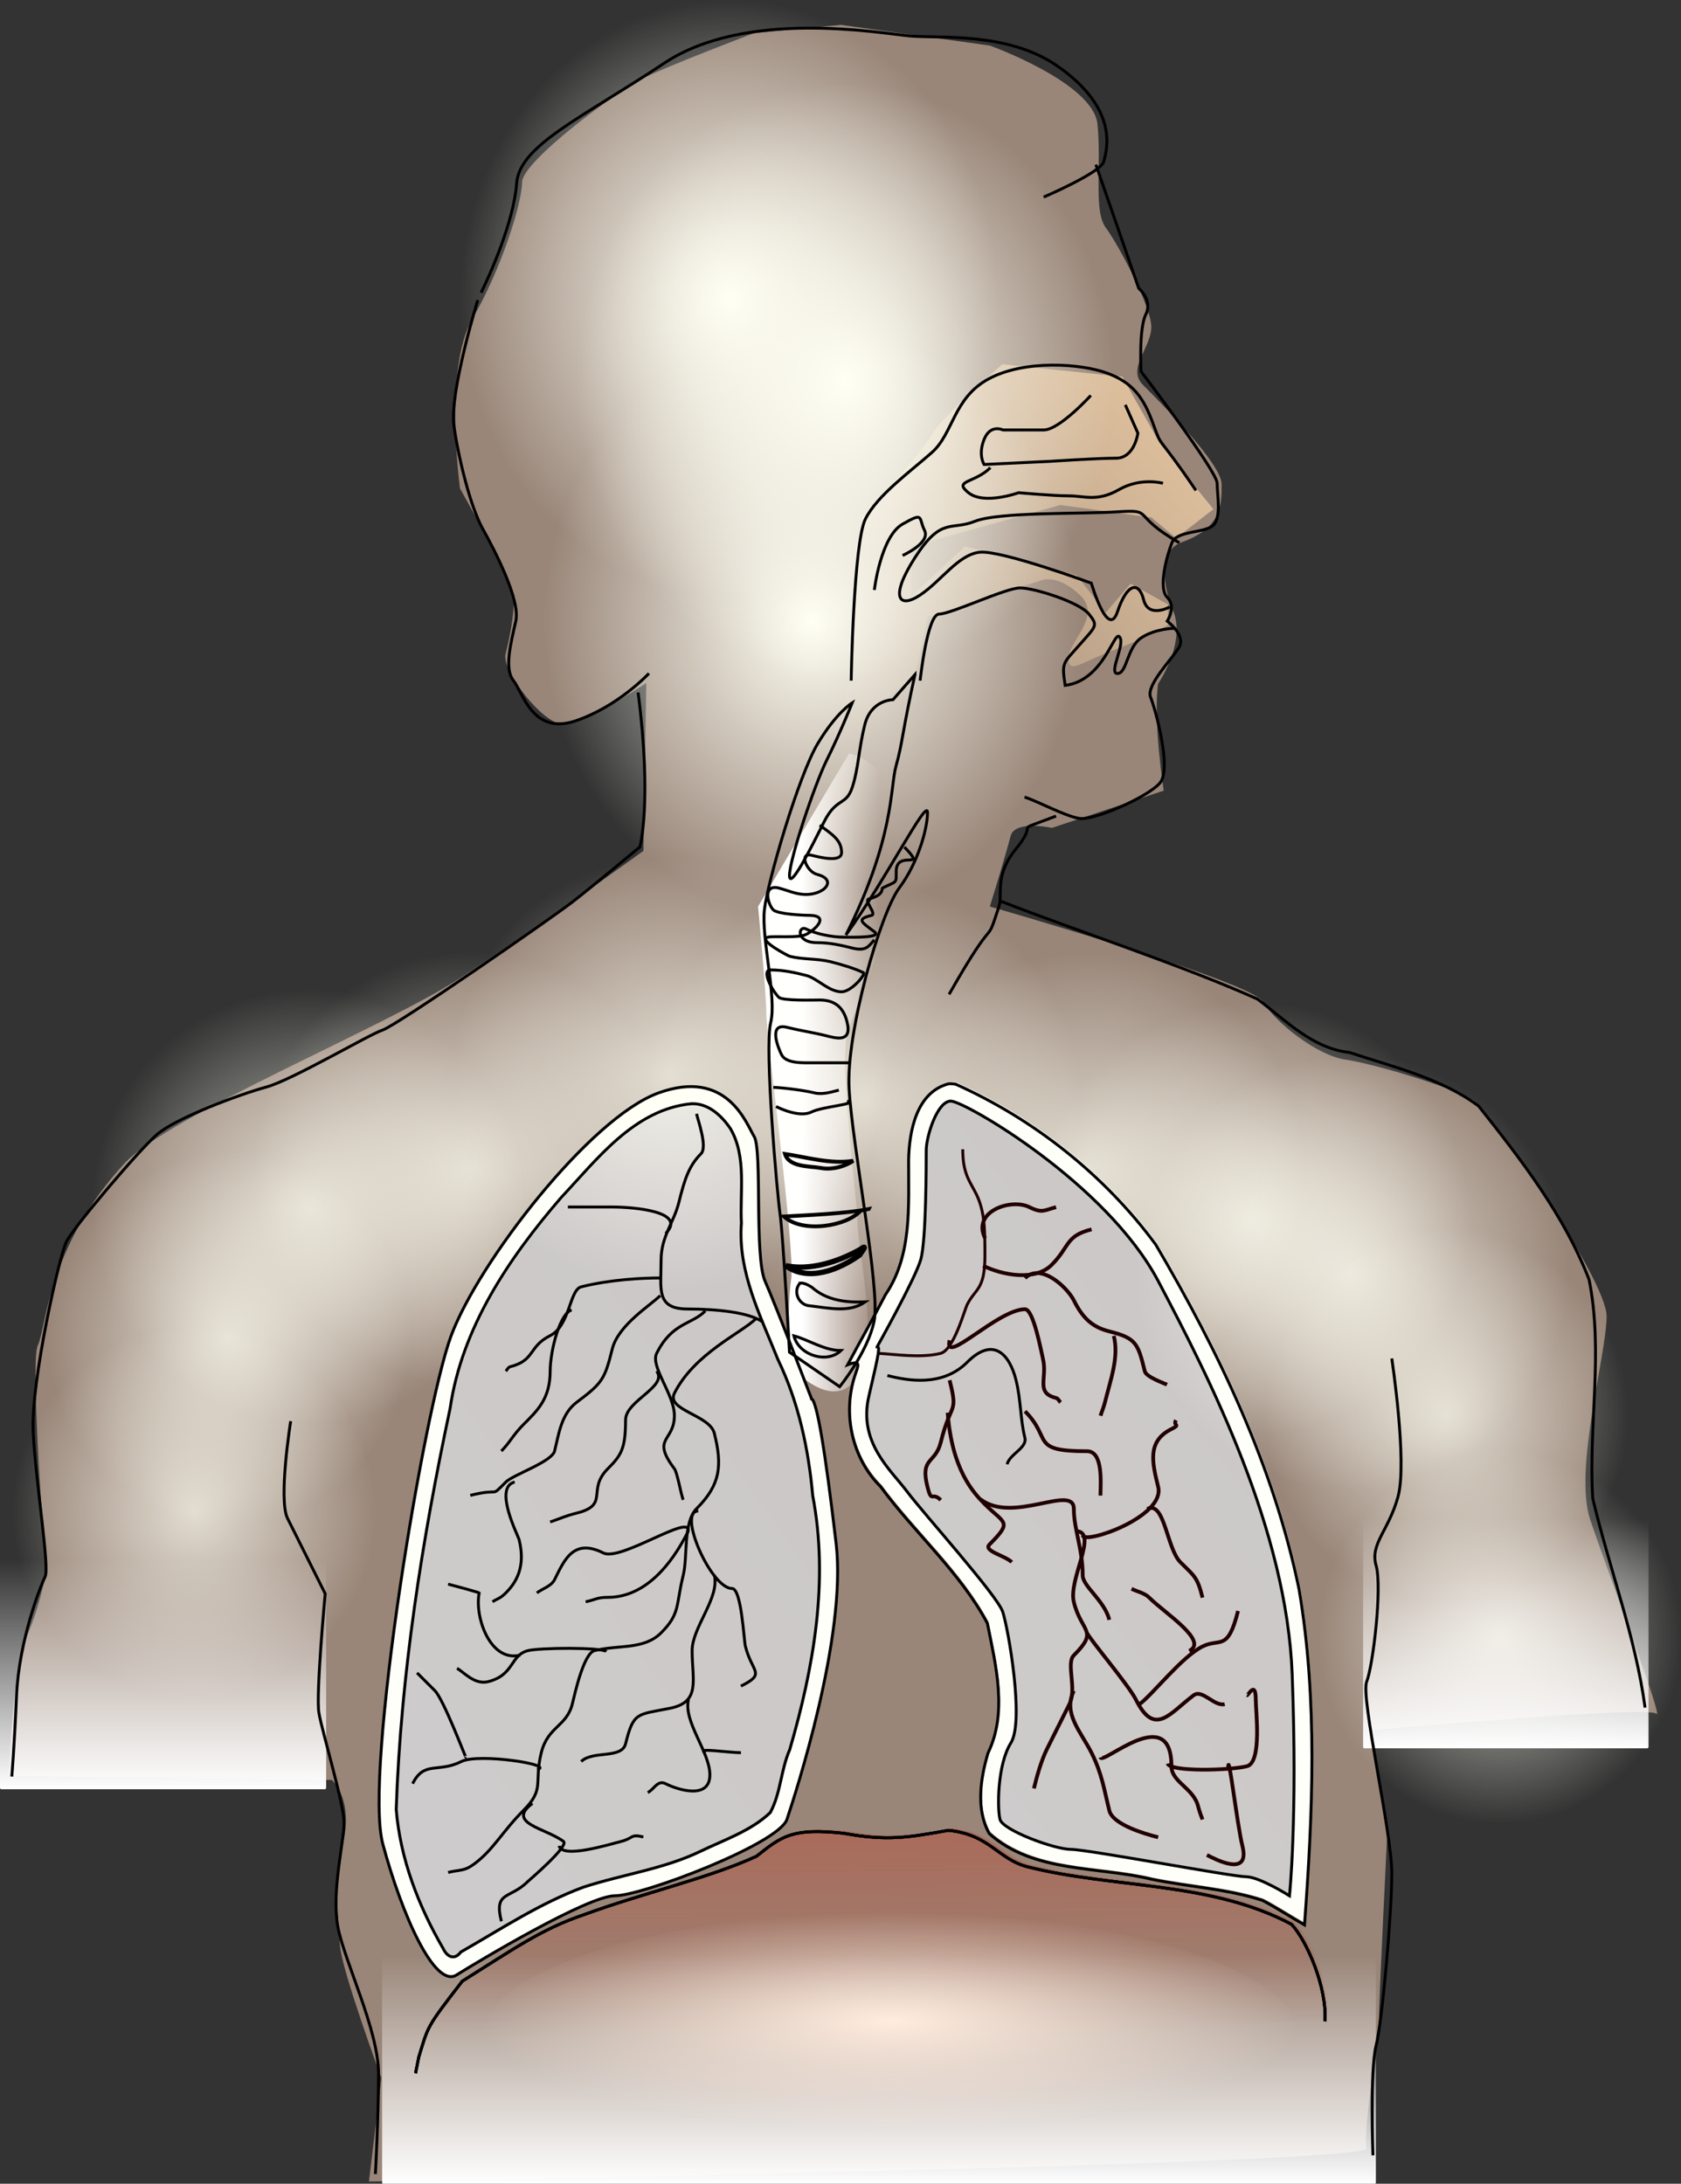 <?xml version="1.0" encoding="UTF-8"?>
<svg viewBox="0 0 1478 1920" xmlns="http://www.w3.org/2000/svg" xmlns:xlink="http://www.w3.org/1999/xlink">
<rect x="0" y="0" width="1478" height="1920" fill="#333333" stroke="none"/>
<defs>
<linearGradient id="c">
<stop stop-color="#fff" offset="0"/>
<stop stop-color="#fff" stop-opacity="0" offset="1"/>
</linearGradient>
<linearGradient id="a">
<stop stop-color="#fdffff" offset="0"/>
<stop stop-color="#fdffff" stop-opacity="0" offset="1"/>
</linearGradient>
<linearGradient id="s" x1="1.188" x2=".163" y1="-.276" y2=".828">
<stop stop-color="#ffdd9b" offset="0"/>
<stop stop-color="#ffdd9b" stop-opacity="0" offset="1"/>
</linearGradient>
<linearGradient id="u" x1=".464" x2=".5" y1="-1.749" y2=".858">
<stop stop-color="#cd3117" offset="0"/>
<stop stop-color="#cd3117" stop-opacity="0" offset="1"/>
</linearGradient>
<linearGradient id="v" x1=".24" x2=".668" y1=".5" y2=".5">
<stop stop-color="#fff" offset="0"/>
<stop stop-color="#fff9fa" stop-opacity="0" offset="1"/>
</linearGradient>
<radialGradient id="b" cx="424.29" cy="190.93" r="92.857" gradientTransform="matrix(1 0 0 1.108 0 -20.562)" gradientUnits="userSpaceOnUse">
<stop stop-color="#fffff4" offset="0"/>
<stop stop-color="#fffff4" stop-opacity="0" offset="1"/>
</radialGradient>
<radialGradient id="h" cx="280.06" cy="465.82" r="73.041" gradientTransform="matrix(.674 .482 -.823 1.152 -85.579 438.59)" gradientUnits="userSpaceOnUse" xlink:href="#a"/>
<radialGradient id="i" cx="256.5" cy="500.43" r="73.041" gradientTransform="matrix(.674 .482 -.823 1.152 -85.579 438.59)" gradientUnits="userSpaceOnUse" xlink:href="#a"/>
<radialGradient id="j" cx="264.05" cy="541.29" r="73.041" gradientTransform="matrix(.998 .221 -.307 1.382 -450.28 382.82)" gradientUnits="userSpaceOnUse" xlink:href="#a"/>
<radialGradient id="k" cx="262.36" cy="566.78" r="73.041" gradientTransform="matrix(.998 .221 -.307 1.382 -450.28 382.82)" gradientUnits="userSpaceOnUse" xlink:href="#a"/>
<radialGradient id="l" cx="251.58" cy="593.73" r="73.041" gradientTransform="matrix(.998 .221 -.307 1.382 -450.28 382.82)" gradientUnits="userSpaceOnUse" xlink:href="#a"/>
<radialGradient id="m" cx="250.22" cy="630.64" r="73.041" gradientTransform="matrix(.998 .221 -.307 1.382 -450.28 382.82)" gradientUnits="userSpaceOnUse" xlink:href="#a"/>
<radialGradient id="n" cx="253.57" cy="662.21" r="73.041" gradientTransform="matrix(.998 .221 -.307 1.382 -450.28 382.82)" gradientUnits="userSpaceOnUse" xlink:href="#a"/>
<radialGradient id="o" cx="262.63" cy="702.03" r="73.041" gradientTransform="matrix(.998 .221 -.307 1.382 -450.28 382.82)" gradientUnits="userSpaceOnUse" xlink:href="#a"/>
<radialGradient id="p" cx="273.69" cy="769.05" r="73.041" gradientTransform="matrix(.564 .135 -.329 1.377 -314.63 410.47)" gradientUnits="userSpaceOnUse" xlink:href="#a"/>
<radialGradient id="q" cx="298.04" cy="801.19" r="73.041" gradientTransform="matrix(.58 .01 -.025 1.377 -562.59 447.45)" gradientUnits="userSpaceOnUse" xlink:href="#a"/>
<radialGradient id="r" cx="284.12" cy="858.83" r="73.041" gradientTransform="matrix(.58 .01 -.025 1.377 -562.59 447.45)" gradientUnits="userSpaceOnUse" xlink:href="#a"/>
<radialGradient id="g" cx="340.49" cy="644.37" r="73.041" gradientTransform="matrix(.58 .01 -.025 1.377 -562.59 447.45)" gradientUnits="userSpaceOnUse" xlink:href="#a"/>
<radialGradient id="f" cx="334.13" cy="623.7" r="73.041" gradientTransform="matrix(.58 .01 -.025 1.377 -562.59 447.45)" gradientUnits="userSpaceOnUse" xlink:href="#a"/>
<radialGradient id="e" cx="300.63" cy="734.43" r="73.041" gradientTransform="matrix(.572 .097 -.198 1.171 -432.75 572.36)" gradientUnits="userSpaceOnUse" xlink:href="#a"/>
<linearGradient id="t" x1="-0" x2="1" y1=".5" y2=".5" xlink:href="#c"/>
<linearGradient id="x" x1="-0" x2="1" y1=".5" y2=".5" xlink:href="#c"/>
<linearGradient id="y" x1="0" x2="1" y1=".5" y2=".5" xlink:href="#c"/>
<linearGradient id="d" x1=".186" x2="-1.045" y1="-.557" y2="1.182">
<stop stop-color="#ccc7c7" offset="0"/>
<stop stop-color="#cecece" offset="1"/>
</linearGradient>
<radialGradient id="w" cx="390" cy="739.88" r="141.43" gradientTransform="matrix(1 0 0 .323 0 504.64)" gradientUnits="userSpaceOnUse">
<stop stop-color="#ffecdf" offset="0"/>
<stop stop-color="#ffecdf" stop-opacity="0" offset="1"/>
</radialGradient>
</defs>
<g label="color">
<path transform="translate(0 .018) matrix(1 0 0 1 815.39 -29.505)" d="m-206.44 1001.1c-50.032 4.907-82.538 48.456-114.43 82.389-46.181 53.548-87.361 114.39-97.752 185.66-24.659 115.87-43.317 233.73-47.357 352.38 3.472 43.191 19.596 85.074 41.24 122.29 3.427 7.252 9.745 10.732 15.525 3.105 35.219-20.107 69.724-42.998 107.81-57.045 34.114-11.183 70.481-15.843 103.11-31.626 20.677-10.003 44.318-17.87 61.195-34.013 9.229-16.998 9.312-37.642 17.117-55.331 21.038-72.01 34.556-148.46 20.222-223.08-3.71-41.249-12.48-82.321-30.526-119.65-15.428-38.658-35.494-77.342-32.209-120.22-1.439-27.414 4.771-58.339-9.633-82.957-7.717-11.443-19.591-22.518-34.313-21.894l0.001-0.008z" fill="url(#e)" fill-rule="evenodd" opacity=".259" label="color"/>
<path transform="translate(0 .018) matrix(1 0 0 1 815.39 -29.505)" d="m-206.44 1001.1c-50.032 4.907-82.538 48.456-114.43 82.389-46.181 53.548-87.361 114.39-97.752 185.66-24.659 115.87-43.317 233.73-47.357 352.38 3.472 43.191 19.596 85.074 41.24 122.29 3.427 7.252 9.745 10.732 15.525 3.105 35.219-20.107 69.724-42.998 107.81-57.045 34.114-11.183 70.481-15.843 103.11-31.626 20.677-10.003 44.318-17.87 61.195-34.013 9.229-16.998 9.312-37.642 17.117-55.331 21.038-72.01 34.556-148.46 20.222-223.08-3.71-41.249-12.48-82.321-30.526-119.65-15.428-38.658-35.494-77.342-32.209-120.22-1.439-27.414 4.771-58.339-9.633-82.957-7.717-11.443-19.591-22.518-34.313-21.894l0.001-0.008z" fill="url(#f)" fill-rule="evenodd" opacity=".368" label="color"/>
<path transform="translate(0 .018) matrix(1 0 0 1 815.39 -29.505)" d="m-206.44 1001.1c-50.032 4.907-82.538 48.456-114.43 82.389-46.181 53.548-87.361 114.39-97.752 185.66-24.659 115.87-43.317 233.73-47.357 352.38 3.472 43.191 19.596 85.074 41.24 122.29 3.427 7.252 9.745 10.732 15.525 3.105 35.219-20.107 69.724-42.998 107.81-57.045 34.114-11.183 70.481-15.843 103.11-31.626 20.677-10.003 44.318-17.87 61.195-34.013 9.229-16.998 9.312-37.642 17.117-55.331 21.038-72.01 34.556-148.46 20.222-223.08-3.71-41.249-12.48-82.321-30.526-119.65-15.428-38.658-35.494-77.342-32.209-120.22-1.439-27.414 4.771-58.339-9.633-82.957-7.717-11.443-19.591-22.518-34.313-21.894l0.001-0.008z" fill="url(#g)" fill-rule="evenodd" opacity=".341" label="color"/>
<path transform="translate(0 .018) matrix(1 0 0 1 815.39 -29.505)" d="m-206.44 1001.1c-50.032 4.907-82.538 48.456-114.43 82.389-46.181 53.548-87.361 114.39-97.752 185.66-24.659 115.87-43.317 233.73-47.357 352.38 3.472 43.191 19.596 85.074 41.24 122.29 3.427 7.252 9.745 10.732 15.525 3.105 35.219-20.107 69.724-42.998 107.81-57.045 34.114-11.183 70.481-15.843 103.11-31.626 20.677-10.003 44.318-17.87 61.195-34.013 9.229-16.998 9.312-37.642 17.117-55.331 21.038-72.01 34.556-148.46 20.222-223.08-3.71-41.249-12.48-82.321-30.526-119.65-15.428-38.658-35.494-77.342-32.209-120.22-1.439-27.414 4.771-58.339-9.633-82.957-7.717-11.443-19.591-22.518-34.313-21.894l0.001-0.008z" fill="url(#h)" fill-rule="evenodd" opacity=".568" label="color"/>
<path transform="translate(0 .018) matrix(1 0 0 1 815.39 -29.505)" d="m-206.44 1001.1c-50.032 4.907-82.538 48.456-114.43 82.389-46.181 53.548-87.361 114.39-97.752 185.66-24.659 115.87-43.317 233.73-47.357 352.38 3.472 43.191 19.596 85.074 41.24 122.29 3.427 7.252 9.745 10.732 15.525 3.105 35.219-20.107 69.724-42.998 107.81-57.045 34.114-11.183 70.481-15.843 103.11-31.626 20.677-10.003 44.318-17.87 61.195-34.013 9.229-16.998 9.312-37.642 17.117-55.331 21.038-72.01 34.556-148.46 20.222-223.08-3.71-41.249-12.48-82.321-30.526-119.65-15.428-38.658-35.494-77.342-32.209-120.22-1.439-27.414 4.771-58.339-9.633-82.957-7.717-11.443-19.591-22.518-34.313-21.894l0.001-0.008z" fill="url(#i)" fill-rule="evenodd" opacity=".568" label="color"/>
<path transform="translate(0 .018) matrix(1 0 0 1 815.39 -29.505)" d="m-206.44 1001.1c-50.032 4.907-82.538 48.456-114.43 82.389-46.181 53.548-87.361 114.39-97.752 185.66-24.659 115.87-43.317 233.73-47.357 352.38 3.472 43.191 19.596 85.074 41.24 122.29 3.427 7.252 9.745 10.732 15.525 3.105 35.219-20.107 69.724-42.998 107.81-57.045 34.114-11.183 70.481-15.843 103.11-31.626 20.677-10.003 44.318-17.87 61.195-34.013 9.229-16.998 9.312-37.642 17.117-55.331 21.038-72.01 34.556-148.46 20.222-223.08-3.71-41.249-12.48-82.321-30.526-119.65-15.428-38.658-35.494-77.342-32.209-120.22-1.439-27.414 4.771-58.339-9.633-82.957-7.717-11.443-19.591-22.518-34.313-21.894l0.001-0.008z" fill="url(#j)" fill-rule="evenodd" opacity=".568" label="color"/>
<path transform="translate(0 .018) matrix(1 0 0 1 815.39 -29.505)" d="m-206.44 1001.1c-50.032 4.907-82.538 48.456-114.43 82.389-46.181 53.548-87.361 114.39-97.752 185.66-24.659 115.87-43.317 233.73-47.357 352.38 3.472 43.191 19.596 85.074 41.24 122.29 3.427 7.252 9.745 10.732 15.525 3.105 35.219-20.107 69.724-42.998 107.81-57.045 34.114-11.183 70.481-15.843 103.11-31.626 20.677-10.003 44.318-17.87 61.195-34.013 9.229-16.998 9.312-37.642 17.117-55.331 21.038-72.01 34.556-148.46 20.222-223.08-3.71-41.249-12.48-82.321-30.526-119.65-15.428-38.658-35.494-77.342-32.209-120.22-1.439-27.414 4.771-58.339-9.633-82.957-7.717-11.443-19.591-22.518-34.313-21.894l0.001-0.008z" fill="url(#k)" fill-rule="evenodd" opacity=".568" label="color"/>
<path transform="translate(0 .018) matrix(1 0 0 1 815.39 -29.505)" d="m-206.44 1001.1c-50.032 4.907-82.538 48.456-114.43 82.389-46.181 53.548-87.361 114.39-97.752 185.66-24.659 115.87-43.317 233.73-47.357 352.38 3.472 43.191 19.596 85.074 41.24 122.29 3.427 7.252 9.745 10.732 15.525 3.105 35.219-20.107 69.724-42.998 107.81-57.045 34.114-11.183 70.481-15.843 103.11-31.626 20.677-10.003 44.318-17.87 61.195-34.013 9.229-16.998 9.312-37.642 17.117-55.331 21.038-72.01 34.556-148.46 20.222-223.08-3.71-41.249-12.48-82.321-30.526-119.65-15.428-38.658-35.494-77.342-32.209-120.22-1.439-27.414 4.771-58.339-9.633-82.957-7.717-11.443-19.591-22.518-34.313-21.894l0.001-0.008z" fill="url(#l)" fill-rule="evenodd" opacity=".378" label="color"/>
<path transform="translate(0 .018) matrix(1 0 0 1 815.39 -29.505)" d="m-206.44 1001.1c-50.032 4.907-82.538 48.456-114.43 82.389-46.181 53.548-87.361 114.39-97.752 185.66-24.659 115.87-43.317 233.73-47.357 352.38 3.472 43.191 19.596 85.074 41.24 122.29 3.427 7.252 9.745 10.732 15.525 3.105 35.219-20.107 69.724-42.998 107.81-57.045 34.114-11.183 70.481-15.843 103.11-31.626 20.677-10.003 44.318-17.87 61.195-34.013 9.229-16.998 9.312-37.642 17.117-55.331 21.038-72.01 34.556-148.46 20.222-223.08-3.71-41.249-12.48-82.321-30.526-119.65-15.428-38.658-35.494-77.342-32.209-120.22-1.439-27.414 4.771-58.339-9.633-82.957-7.717-11.443-19.591-22.518-34.313-21.894l0.001-0.008z" fill="url(#m)" fill-rule="evenodd" opacity=".378" label="color"/>
<path transform="translate(0 .018) matrix(1 0 0 1 815.39 -29.505)" d="m-206.44 1001.1c-50.032 4.907-82.538 48.456-114.43 82.389-46.181 53.548-87.361 114.39-97.752 185.66-24.659 115.87-43.317 233.73-47.357 352.38 3.472 43.191 19.596 85.074 41.24 122.29 3.427 7.252 9.745 10.732 15.525 3.105 35.219-20.107 69.724-42.998 107.81-57.045 34.114-11.183 70.481-15.843 103.11-31.626 20.677-10.003 44.318-17.87 61.195-34.013 9.229-16.998 9.312-37.642 17.117-55.331 21.038-72.01 34.556-148.46 20.222-223.08-3.71-41.249-12.48-82.321-30.526-119.65-15.428-38.658-35.494-77.342-32.209-120.22-1.439-27.414 4.771-58.339-9.633-82.957-7.717-11.443-19.591-22.518-34.313-21.894l0.001-0.008z" fill="url(#n)" fill-rule="evenodd" opacity=".378" label="color"/>
<path transform="translate(0 .018) matrix(1 0 0 1 815.39 -29.505)" d="m-206.44 1001.1c-50.032 4.907-82.538 48.456-114.43 82.389-46.181 53.548-87.361 114.39-97.752 185.66-24.659 115.87-43.317 233.73-47.357 352.38 3.472 43.191 19.596 85.074 41.24 122.29 3.427 7.252 9.745 10.732 15.525 3.105 35.219-20.107 69.724-42.998 107.81-57.045 34.114-11.183 70.481-15.843 103.11-31.626 20.677-10.003 44.318-17.87 61.195-34.013 9.229-16.998 9.312-37.642 17.117-55.331 21.038-72.01 34.556-148.46 20.222-223.08-3.71-41.249-12.48-82.321-30.526-119.65-15.428-38.658-35.494-77.342-32.209-120.22-1.439-27.414 4.771-58.339-9.633-82.957-7.717-11.443-19.591-22.518-34.313-21.894l0.001-0.008z" fill="url(#o)" fill-rule="evenodd" opacity=".578" label="color"/>
<path transform="translate(0 .018) matrix(1 0 0 1 815.39 -29.505)" d="m-206.44 1001.1c-50.032 4.907-82.538 48.456-114.43 82.389-46.181 53.548-87.361 114.39-97.752 185.66-24.659 115.87-43.317 233.73-47.357 352.38 3.472 43.191 19.596 85.074 41.24 122.29 3.427 7.252 9.745 10.732 15.525 3.105 35.219-20.107 69.724-42.998 107.81-57.045 34.114-11.183 70.481-15.843 103.11-31.626 20.677-10.003 44.318-17.87 61.195-34.013 9.229-16.998 9.312-37.642 17.117-55.331 21.038-72.01 34.556-148.46 20.222-223.08-3.71-41.249-12.48-82.321-30.526-119.65-15.428-38.658-35.494-77.342-32.209-120.22-1.439-27.414 4.771-58.339-9.633-82.957-7.717-11.443-19.591-22.518-34.313-21.894l0.001-0.008z" fill="url(#p)" fill-rule="evenodd" opacity=".611" label="color"/>
<path transform="translate(0 .018) matrix(1 0 0 1 815.39 -29.505)" d="m-206.44 1001.1c-50.032 4.907-82.538 48.456-114.43 82.389-46.181 53.548-87.361 114.39-97.752 185.66-24.659 115.87-43.317 233.73-47.357 352.38 3.472 43.191 19.596 85.074 41.24 122.29 3.427 7.252 9.745 10.732 15.525 3.105 35.219-20.107 69.724-42.998 107.81-57.045 34.114-11.183 70.481-15.843 103.11-31.626 20.677-10.003 44.318-17.87 61.195-34.013 9.229-16.998 9.312-37.642 17.117-55.331 21.038-72.01 34.556-148.46 20.222-223.08-3.71-41.249-12.48-82.321-30.526-119.65-15.428-38.658-35.494-77.342-32.209-120.22-1.439-27.414 4.771-58.339-9.633-82.957-7.717-11.443-19.591-22.518-34.313-21.894l0.001-0.008z" fill="url(#q)" fill-rule="evenodd" opacity=".611" label="color"/>
<path transform="translate(0 .018) matrix(1 0 0 1 815.39 -29.505)" d="m-206.44 1001.1c-50.032 4.907-82.538 48.456-114.43 82.389-46.181 53.548-87.361 114.39-97.752 185.66-24.659 115.87-43.317 233.73-47.357 352.38 3.472 43.191 19.596 85.074 41.24 122.29 3.427 7.252 9.745 10.732 15.525 3.105 35.219-20.107 69.724-42.998 107.81-57.045 34.114-11.183 70.481-15.843 103.11-31.626 20.677-10.003 44.318-17.87 61.195-34.013 9.229-16.998 9.312-37.642 17.117-55.331 21.038-72.01 34.556-148.46 20.222-223.08-3.71-41.249-12.48-82.321-30.526-119.65-15.428-38.658-35.494-77.342-32.209-120.22-1.439-27.414 4.771-58.339-9.633-82.957-7.717-11.443-19.591-22.518-34.313-21.894l0.001-0.008z" fill="url(#r)" fill-rule="evenodd" opacity=".611" label="color"/>
<path transform="translate(0 .018) matrix(1 0 0 1 815.39 -29.505)" d="m251.46 477.16-47.31-58.23-32.75-58.23-105.55-10.92s-54.592 47.313-61.871 61.871c-7.279 14.558-61.871 72.789-61.871 72.789l-10.918 145.58-47.313 152.86v21.837l47.313-72.789 14.558-72.789 43.673-36.395 10.919-50.96 101.91-32.75s14.558-3.639 32.755 14.558-10.918 40.034-10.918 54.592 10.918 3.639 40.034-7.279 47.313-21.837 47.313-21.837v-18.197l-32.755-18.197-21.837 25.476-25.476-32.755-98.265-25.476-47.313 43.673v-43.673l131.02-36.395 80.068 10.918 21.837 18.197 32.755-25.476-8e-3 -0.003z" fill="url(#s)" fill-rule="evenodd" label="color"/>
<path transform="translate(0 .018) matrix(1 0 0 1 815.39 -29.505)" d="m-76.087 51.342 131.02 18.197s90.986 32.755 94.626 69.15c3.639 36.394-3.639 76.428 7.279 90.986s40.034 69.15 40.034 87.347-21.837 36.395-7.279 50.952c14.558 14.558 69.15 69.15 69.15 87.347s0 38.345-35.228 50.952c-27.626 9.887-8.446 58.231-8.446 58.231s14.815 23.264-12.224 66.294c-4.545 31.85 4.946 93.842 4.946 93.842l-98.265 32.755s-32.755-7.279-36.394 7.279c-3.639 14.558-18.197 61.871-18.197 61.871s229.29 65.51 240.2 83.707c10.918 18.197 47.313 47.313 72.789 50.952 25.476 3.639 98.265 25.476 112.82 36.395 14.558 10.918 116.46 156.5 116.46 189.25 0 32.755-29.115 134.66-14.558 178.33 14.558 43.673 65.51 178.33 58.231 171.05-7.279-7.279-251.12 14.558-251.12 14.558l14.558 90.986s-7.279 145.58-7.279 163.78c0 18.197-14.558 98.265-10.918 112.82 3.639 14.558-877.11 29.116-877.11 29.116l10.918-90.986s-34.931-94.675-36.394-116.46c-3.168-47.183-4.923-48.726 3.639-94.626 6.807-36.486-10.919-50.952-10.919-50.952l-283.88-3.639s3.639-98.265 14.558-120.1c10.918-21.837 18.197-58.231 18.197-58.231s-14.558-185.61-7.279-200.17c7.279-14.558 8.454-86.959 76.428-160.14 39.246-42.25 229.53-119.97 294.27-162.35 71.883-47.052 161.82-112.3 161.82-112.3l2.473-147.53s-54.592 36.395-72.789 36.395-54.592-47.313-50.952-61.871c3.639-14.558 7.279-32.755 7.279-47.313s-47.313-98.265-47.313-98.265-14.558-105.54 10.918-149.22c25.476-43.673 43.673-101.9 43.673-120.1 0-18.197 83.708-80.068 105.54-90.986 21.837-10.918 98.265-40.034 98.265-40.034l76.428-7.279 0.025 0.011z" fill="#ffd9c0" fill-rule="evenodd" opacity=".503" label="color"/>
<path transform="rotate(-90 772.92 1819.5) matrix(1 0 0 1 2621.9 1861.9)" d="m-1948.5-479.34h199.08c0.706 0 1.274 0.568 1.274 1.274v871.19c0 0.706-0.568 1.274-1.274 1.274h-199.08c-0.706 0-1.274-0.568-1.274-1.274v-871.19c0-0.706 0.568-1.274 1.274-1.274z" fill="url(#t)" label="color"/>
<path transform="translate(0 .018) matrix(2.058 0 0 1.858 -113.73 611.58)" d="m517.14 190.93c0 56.806-41.574 102.86-92.857 102.86-51.284 0-92.857-46.051-92.857-102.86 0-56.806 41.574-102.86 92.857-102.86 51.284 0 92.857 46.051 92.857 102.86z" fill="url(#b)" opacity=".714" label="color"/>
<path transform="translate(0 .018) matrix(2.058 0 0 1.858 228.38 717.14)" d="m517.14 190.93c0 56.806-41.574 102.86-92.857 102.86-51.284 0-92.857-46.051-92.857-102.86 0-56.806 41.574-102.86 92.857-102.86 51.284 0 92.857 46.051 92.857 102.86z" fill="url(#b)" opacity=".714" label="color"/>
<path transform="translate(0 .018) matrix(2.058 0 0 1.858 -459.51 673.46)" d="m517.14 190.93c0 56.806-41.574 102.86-92.857 102.86-51.284 0-92.857-46.051-92.857-102.86 0-56.806 41.574-102.86 92.857-102.86 51.284 0 92.857 46.051 92.857 102.86z" fill="url(#b)" opacity=".714" label="color"/>
<path transform="translate(0 .018) matrix(2.058 0 0 1.858 82.8 673.46)" d="m517.14 190.93c0 56.806-41.574 102.86-92.857 102.86-51.284 0-92.857-46.051-92.857-102.86 0-56.806 41.574-102.86 92.857-102.86 51.284 0 92.857 46.051 92.857 102.86z" fill="url(#b)" opacity=".714" label="color"/>
<path transform="translate(0 .018) matrix(1 0 0 1 815.39 -29.505)" d="m19.64 980.92c-28.212 7.302-34.637 41.613-35.109 66.875-0.176 40.081 3.332 83.686-20.331 118.49-10.678 20.725-22.354 41.032-33.328 61.671 12.301-4.714 9.249 1.119 6.688 8.678-11.265 33.531-3.277 73.166 22.292 98.402 30.148 41.032 69.933 75.251 93.925 120.25 7.364 37.128 17.982 78.094 0.576 113.97-6.737 22.489-10.757 50.02 1.115 70.935 38.885 34.678 95.024 28.507 142.83 40.115 32.248 6.659 66.321 8.41 97.361 18.56 12.626 6.607 24.54 14.531 36.94 21.575 7.277-98.066 11.738-197.7-4.777-295.05-22.276-107.94-70.461-208.7-126.03-303.17-45.142-61.12-106.88-110.02-175.94-140.99-2.029-0.278-4.076-0.589-6.21-0.318l-0.002 0.008z" fill="#fefff9" fill-rule="evenodd" label="color"/>
<path transform="translate(0 .018) matrix(1 0 0 1 815.39 -29.505)" d="m-101.25 1259.3s-31.215-81.639-40.819-103.25c-9.605-21.61-2.401-115.25-9.605-127.26-7.203-12.006-24.011-60.029-84.04-38.418-60.029 21.61-158.48 148.87-182.49 213.7-24.011 64.831-76.837 384.18-60.029 446.61s45.622 127.26 64.831 115.25c19.209-12.006 115.25-69.633 139.27-69.633 24.011 0 144.07-45.622 151.27-67.232 7.203-21.61 52.825-160.88 43.221-242.52-9.605-81.639-16.808-124.86-21.61-127.26l6e-4 0.013z" fill="#fefff9" fill-rule="evenodd" label="color"/>
<path transform="translate(0 .018) matrix(1 0 0 1 815.39 -29.505)" d="m-43.749 1213.7s33.616-60.029 38.418-76.837c4.802-16.808 4.802-84.04 4.802-96.046s9.605-43.221 21.61-43.221c12.006 0 136.87 72.034 182.49 158.48 45.622 86.441 112.85 218.5 117.66 345.76 4.802 127.26-2.401 194.49-2.401 194.49s-26.413-16.808-38.418-16.808c-12.006 0-139.27-24.012-153.67-24.012-14.407 0-60.029-16.808-62.43-26.412-2.401-9.605-2.401-48.023 9.605-67.232s-2.401-100.85-7.203-115.25c-4.802-14.407-69.633-86.441-84.04-105.65s-43.221-43.22-33.616-84.04c9.605-40.82 9.605-43.221 7.203-43.221l-0.01-1e-3z" fill="url(#d)" fill-rule="evenodd" label="color"/>
<path transform="translate(0 .018) matrix(1 0 0 1 815.39 -29.505)" d="m352.75 1804.8c1.961-29.812-16.02-71.112-29.4-85.32-71.375-38.031-155.29-31.237-231.88-50.496-26.384-6.643-33.079-28.287-69.699-32.127-35.931 6.345-53.64 9.644-92.518 2.565-45.046-4.85-54.13 2.639-76.319 20.225-41.195 19.008-101.12 32.775-151.02 51.135-37.504 12.582-61.333 29.668-107.66 58.696-31.902 41.304-29.748 39.078-38.226 66.656l-2.858 14.289" fill="url(#u)" fill-rule="evenodd" label="color"/>
<path transform="translate(0 .018) matrix(1 0 0 1 815.39 -29.505)" d="m-68.808 691.89-80.068 134.66s7.279 76.428 7.279 94.626c0 18.197 25.476 207.45 21.837 232.92-3.639 25.476-3.639 76.428 10.918 87.347 14.558 10.918 36.395 21.837 50.952-7.279 14.558-29.116-3.639-109.18-3.639-131.02 0-21.837-18.197-145.58-7.279-171.05 10.918-25.476 50.952-138.3 65.51-163.78 14.558-25.476-21.837 7.279-21.837 7.279l-47.313 50.952s65.51-65.51 47.313-94.626c-18.191-29.12-29.11-36.4-43.668-40.03l-0.005 1e-3z" fill="url(#v)" fill-rule="evenodd" label="color"/>
<path transform="translate(0 .018) matrix(2.548 0 0 2.1 -210.61 215.42)" d="m531.43 750.93c0 29.192-63.32 52.857-141.43 52.857-78.109 0-141.43-23.665-141.43-52.857s63.32-52.857 141.43-52.857c78.109 0 141.43 23.665 141.43 52.857z" fill="url(#w)" label="color"/>
<path transform="translate(0 .018) matrix(2.548 0 0 2.548 -439.91 -224.38)" d="m517.14 190.93c0 56.806-41.574 102.86-92.857 102.86-51.284 0-92.857-46.051-92.857-102.86 0-56.806 41.574-102.86 92.857-102.86 51.284 0 92.857 46.051 92.857 102.86z" fill="url(#b)" label="color"/>
<path transform="translate(0 .018) matrix(1 0 0 1 815.39 -29.505)" d="m349.56 1806.7c1.961-29.812-16.02-71.112-29.4-85.32-71.375-38.031-155.29-31.237-231.88-50.496-26.384-6.643-33.079-28.287-69.699-32.127-35.931 6.344-53.64 9.644-92.518 2.565-45.046-4.85-54.13 2.638-76.319 20.225-41.195 19.008-101.12 32.775-151.02 51.135-37.504 12.582-61.333 29.668-107.66 58.696-31.902 41.304-29.748 39.078-38.226 66.656l-2.858 14.289" fill="none" stroke="#000" stroke-width="2.548px" label="color"/>
<path transform="translate(0 .018) matrix(1 0 0 1 815.39 -29.505)" d="m349.56 1806.7c1.961-29.812-16.02-71.112-29.4-85.32-71.375-38.031-155.29-31.237-231.88-50.496-26.384-6.643-33.079-28.287-69.699-32.127-35.931 6.344-53.64 9.644-92.518 2.565-45.046-4.85-54.13 2.638-76.319 20.225-41.195 19.008-101.12 32.775-151.02 51.135-37.504 12.582-61.333 29.668-107.66 58.696-31.902 41.304-29.748 39.078-38.226 66.656l-2.858 14.289" fill="none" stroke="#000" stroke-width="2.548px" label="color"/>
<path transform="translate(0 .018) matrix(2.548 0 0 2.548 -367.11 59.492)" d="m517.14 190.93c0 56.806-41.574 102.86-92.857 102.86-51.284 0-92.857-46.051-92.857-102.86 0-56.806 41.574-102.86 92.857-102.86 51.284 0 92.857 46.051 92.857 102.86z" fill="url(#b)" label="color"/>
<path transform="translate(0 .018) matrix(2.548 0 0 2.548 -338.01 -151.6)" d="m517.14 190.93c0 56.806-41.574 102.86-92.857 102.86-51.284 0-92.857-46.051-92.857-102.86 0-56.806 41.574-102.86 92.857-102.86 51.284 0 92.857 46.051 92.857 102.86z" fill="url(#b)" label="color"/>
<path transform="translate(0 .018) matrix(2.058 0 0 1.858 -601.41 706.22)" d="m517.14 190.93c0 56.806-41.574 102.86-92.857 102.86-51.284 0-92.857-46.051-92.857-102.86 0-56.806 41.574-102.86 92.857-102.86 51.284 0 92.857 46.051 92.857 102.86z" fill="url(#b)" opacity=".714" label="color"/>
<g transform="translate(0 .018) matrix(1 0 0 1 815.39 -29.505)" label="color">
<path d="m-206.44 1001.1c-50.032 4.907-82.538 48.456-114.43 82.389-46.181 53.548-87.361 114.39-97.752 185.66-24.659 115.87-43.317 233.73-47.357 352.38 3.472 43.191 19.596 85.074 41.24 122.29 3.427 7.252 9.745 10.732 15.525 3.105 35.219-20.107 69.724-42.998 107.81-57.045 34.114-11.183 70.481-15.843 103.11-31.626 20.677-10.003 44.318-17.87 61.195-34.013 9.229-16.998 9.312-37.642 17.117-55.331 21.038-72.01 34.556-148.46 20.222-223.08-3.71-41.249-12.48-82.321-30.526-119.65-15.428-38.658-35.494-77.342-32.209-120.22-1.439-27.414 4.771-58.339-9.633-82.957-7.717-11.443-19.591-22.518-34.313-21.894l0.001-0.008z" fill="url(#d)" fill-rule="evenodd"/>
<path d="m-347.27 1615.1c-23.367 17.526 11.551 21.587 27.305 33.402 5.27 3.953-30.115 34.016-31.205 35.106-16.062 16.062-30.124 8.225-23.404 35.106" fill="none" stroke="#000" stroke-width="2.548px"/>
<path d="m-323.86 1652.4c2.9 11.6 44.144-1.284 54.609-3.901 11.169-2.792 7.867-6.81 19.503-3.901" fill="none" stroke="#000" stroke-width="2.548px"/>
<path d="m-343.13 1585.3c16.447-4.112-51.387-14.651-66.55-7.069-20.762 10.381-32.692-0.927-42.907 19.503" fill="none" stroke="#000" stroke-width="2.548px"/>
<path d="m-405.78 1574.4c-0.263 0.525-19.545-50.75-27.305-58.51l-15.603-15.603" fill="none" stroke="#000" stroke-width="2.548px"/>
<path d="m-282.3 1481.6c-3.86-3.86-58.362-3.478-68.867-0.852-15.78 3.945-11.776 21.472-35.106 27.305-12.085 3.021-21.696-8.898-27.305-11.702" fill="none" stroke="#000" stroke-width="2.548px"/>
<path d="m-358 1484.7c-26.36 6.59-40.292-33.538-36.077-54.609 0.096-0.479-22.911-6.703-27.305-7.801" fill="none" stroke="#000" stroke-width="2.548px"/>
</g>
<path transform="translate(0 .018) matrix(2.058 0 0 1.858 -284.81 589.76)" d="m517.14 190.93c0 56.806-41.574 102.86-92.857 102.86-51.284 0-92.857-46.051-92.857-102.86 0-56.806 41.574-102.86 92.857-102.86 51.284 0 92.857 46.051 92.857 102.86z" fill="url(#b)" opacity=".714" label="color"/>
<path transform="translate(0 .018) matrix(2.058 0 0 1.858 315.73 764.44)" d="m517.14 190.93c0 56.806-41.574 102.86-92.857 102.86-51.284 0-92.857-46.051-92.857-102.86 0-56.806 41.574-102.86 92.857-102.86 51.284 0 92.857 46.051 92.857 102.86z" fill="url(#b)" opacity=".714" label="color"/>
<path transform="translate(0 .018) matrix(1.722 0 0 1.592 541.2 940.52)" d="m517.14 190.93c0 56.806-41.574 102.86-92.857 102.86-51.284 0-92.857-46.051-92.857-102.86 0-56.806 41.574-102.86 92.857-102.86 51.284 0 92.857 46.051 92.857 102.86z" fill="url(#b)" opacity=".714" label="color"/>
<path transform="translate(0 .018) matrix(1.722 0 0 1.592 588.01 1135.6)" d="m517.14 190.93c0 56.806-41.574 102.86-92.857 102.86-51.284 0-92.857-46.051-92.857-102.86 0-56.806 41.574-102.86 92.857-102.86 51.284 0 92.857 46.051 92.857 102.86z" fill="url(#b)" opacity=".714" label="color"/>
<path transform="translate(0 .018) matrix(1.722 0 0 1.592 -529.61 872.72)" d="m517.14 190.93c0 56.806-41.574 102.86-92.857 102.86-51.284 0-92.857-46.051-92.857-102.86 0-56.806 41.574-102.86 92.857-102.86 51.284 0 92.857 46.051 92.857 102.86z" fill="url(#b)" opacity=".714" label="color"/>
<path transform="translate(0 .018) matrix(1.722 0 0 1.592 -559.81 1025.3)" d="m517.14 190.93c0 56.806-41.574 102.86-92.857 102.86-51.284 0-92.857-46.051-92.857-102.86 0-56.806 41.574-102.86 92.857-102.86 51.284 0 92.857 46.051 92.857 102.86z" fill="url(#b)" opacity=".714" label="color"/>
<path transform="translate(0 .018) matrix(1 0 0 1 815.39 -29.505)" d="m-43.015 1219.4c12.815 0.513 36.668 4.485 54.609 0 11.594-2.899 20.961-38.021 23.404-42.907 7.116-14.232 15.603-12.604 15.603-42.907 0-22.621-0.031-39.068-7.801-54.609-5.559-11.119-11.702-17.476-11.702-39.007" fill="none" stroke="#210000" stroke-width="2.548px" label="color"/>
<path transform="translate(0 .018) matrix(1 0 0 1 815.39 -29.505)" d="m-35.214 1238.9c17.22 4.305 48.149 10.361 70.212-11.702 23.253-23.253 37.374-6.533 42.907 15.603 4.468 17.873 3.704 34.321 7.801 50.709 2.274 9.096-13.329 14.308-15.603 23.404" fill="none" stroke="#000" stroke-width="2.548px" label="color"/>
<g transform="translate(0 .018) matrix(2.548 0 0 2.548 -210.61 -75.168)" fill="none" stroke="#210000" stroke-width="1.3" label="color">
<path d="m422.58 456.76c-4.619-9.238 8.97-13.888 15.311-10.718 4.468 2.234 5.188 1 9.187 0"/>
<path d="m421.92 466.24c6.392 3.196 17.857 5.491 23.635-0.287 6.35-6.35 4.652-9.967 13.78-12.249"/>
<path d="m436.36 470.54c5.507-5.507 14.691 3.353 16.842 7.655 2.933 5.866 6.152 9.194 12.249 10.718 9.403 2.351 9.873 4.279 12.249 13.78 0.498 1.99 6.842 4.186 7.655 4.593"/>
<path d="m466.99 490.45c1.826 7.305-1.016 14.783-3.062 22.967-0.391 1.566-1.021 3.062-1.531 4.593"/>
<path d="m410.34 491.98c-2.276 9.103 16.646-10.718 26.029-10.718 2.917 0 5.57 14.624 6.124 16.842 1.755 7.018-2.711 11.954 4.593 13.78 0.7 0.175 1.021 1.021 1.531 1.531"/>
<path d="m410.34 505.76c2.991 11.965 0.548 6.995-3.062 21.435-1.889 7.557-7.165 5.024-4.593 15.311 1.485 5.939 1.508 1.508 4.593 4.593"/>
<path d="m409.67 516.96c1.482 19.608 8.723 27.478 12.918 31.672 6.704 6.704 9.581 5.73 1.531 13.78-2.311 2.311 5.345 3.814 7.655 6.124"/>
<path d="m420.96 546.81c11.181 8.717 32.247-5.461 32.247 3.35 0 7.036 3.062 13.777 3.062 22.967 0 3.709 7.538 8.716 9.187 15.311"/>
<path d="m456.27 559.35c0.773 3.093 28.611-6.513 26.029-16.842-2.193-8.771-3.668-15.773 4.593-19.904 3.385-1.693 0.475-0.95 1.531-3.062"/>
<path d="m478.57 550.16c5.934-2.967 6.695 13.682 11.386 18.373 4.872 4.872 5.854 5.043 7.655 12.249"/>
<path d="m436.36 516.48c9.539 9.539 1.479 13.78 21.435 13.78 5.685 0 4.593 11.354 4.593 15.311"/>
<path d="m453.78 557.82c8.229 0-2.571 16.514-0.575 24.498 2.664 10.657 8.752 9.622 0 18.373-2.761 2.761 1.145 11.49-1.531 16.842-2.253 4.506-5.538 11.076-7.655 15.311-2.228 4.457-3.693 10.178-4.593 13.78"/>
<path d="m453.21 612.94c-3.884 7.769 2.438 14.062 6.124 21.435 3.636 7.273 4.35 12.808 6.124 19.904 1.214 4.858 12.489 8.098 16.842 9.187"/>
<path d="m462.39 635.9c0.712 2.848 24.498-19.28 24.498 3.062 0 5.445 7.628 7.547 9.187 13.78 0.525 2.101 1.397 4.19 1.531 4.593"/>
<path d="m485.6 638.05c0.721 2.882 21.413 2.386 27.319 0.909 5.253-1.313 3.062-18.895 3.062-22.967 0-6.855-2.625-1.312-3.062-1.531"/>
<path d="m506.46 639.83c0-7.723 3.054 19.205 4.928 26.698 2.785 11.141-9.805 4.284-12.249 3.062"/>
<path d="m457.8 592.94c0.41 1.641 14.28 17.935 16.842 23.06 6.511 13.023 11.684 4.634 19.904-1.531 2.972-2.229 7.113 3.963 10.718 3.062"/>
<path d="m475.84 617.58c4.73-3.547 14.559-16.346 21.77-19.951 6.028-3.014 8.69 1.986 12.249-12.249"/>
<path d="m493.02 599.16c6.847-3.424-8.367-12.96-13.78-18.373-1.614-1.614-4.083-2.042-6.124-3.062"/>
</g>
<g transform="translate(0 .018) matrix(1 0 0 1 815.39 -29.505)" fill="none" stroke="#000" stroke-width="2.548px" label="color">
<path d="m-144.43 1192.1c-11.828-8.886-41.21-11.702-66.311-11.702-28.235 0-23.404-17.613-23.404-42.907 0-20.854 11.137-32.844 15.603-50.709 5.02-20.079 8.699-32.103 19.503-42.907 5.939-5.939-2.861-29.907-3.901-35.106"/>
<path d="m-230.13 1114c19.539-19.539-28.874-23.285-46.928-23.285h-39.007"/>
<path d="m-234.76 1153.1c-16.359 0-43.931 1.384-69.599 7.801-10.343 2.586-9.908 34.209-27.305 42.907-19.249 9.625-13.108 21.805-35.106 27.305-1.784 0.446-2.6 2.6-3.901 3.901"/>
<path d="m-312.77 1181.3c-10.306 2.576-18.89 35.864-18.89 53.758 0 24.247-11.343 34.747-23.404 46.808-9.235 9.235-12.117 16.018-19.503 23.404"/>
<path d="m-234.88 1168.6c-8.568 8.568-36.893 25.798-42.175 46.928-6.659 26.634-8.563 29.827-31.205 46.808-13.758 10.319-15.779 28.01-19.503 42.907-2.381 9.525-36.415 20.813-42.907 27.305-14.502 14.502-3.167 4.692-31.205 11.702"/>
<path d="m-195.26 1182.1c-12.267 12.266-29.158 10.044-42.788 37.303-5.722 11.444 15.603 36.253 15.603 54.609 0 23.364-20.782 19.099 0 46.808 2.691 3.588 5.959 23.62 7.801 27.305"/>
<path d="m-238.05 1235c10.172 13.562-27.305 25.954-27.305 42.907 0 25.111-3.752 31.057-15.603 42.907-18.84 18.84 1.821 31.725-27.305 39.007-10.743 2.686-13.69 4.563-23.404 7.801"/>
<path d="m-362.87 1332.5c-18.901 4.725 2.953 46.919 3.901 50.709 5.97 23.881-2.546 37.652-11.702 46.808-5.136 5.136-7.532 5.022-11.702 7.801"/>
<path d="m-150.65 1188.8c-12.488 12.488-54.309 30.724-71.796 65.698-7.401 14.802 31.092 19.051 35.106 35.106 7.032 28.126 5.689 45.02-15.603 66.311-11.848 11.848-7.78 42.823-11.702 58.51-6.622 26.489-2.426 33.632-19.503 50.709-15.069 15.068-37.634 10.384-58.51 15.603-9.606 2.401-17.319 38.072-19.503 46.808-5.017 20.066-21.501 19.693-27.305 42.907-6.665 26.659 3.398 31.708-15.603 50.709-18.524 18.524-26.317 34.366-42.907 46.808-9.473 7.105-12.406 5.052-23.404 7.801"/>
<path d="m-343.37 1430c5.201-3.901 12.695-5.887 15.603-11.702 8.519-17.038 16.397-36.659 42.907-23.404 15.296 7.648 77.825-35.66 74.471-18.89-14.889 29.779-38.224 57.897-70.57 57.897-9.556 0-11.525 2.305-19.503 3.901"/>
<path d="m-201.48 1358c-18.616 0 11.124 68.134 29.741 68.134 8.302 0 10.391 45.464 11.702 50.709 5.859 23.437 18.541 23.885-3.901 35.106"/>
<path d="m-187.34 1414.3c4.986 19.944-19.503 45.872-19.503 66.431 0 26.128 7.783 45.251-19.503 50.709-29.077 5.815-31.967 3.048-39.007 31.205-3.396 13.586-29.104 5.7-39.007 15.603"/>
<path d="m-210.01 1523.5c-4.896 19.582 18.771 46.246 18.771 66.431 0 22.104-27.956 13.326-39.007 7.801-7.011-3.505-9.996 4.998-15.603 7.801"/>
<path d="m-195.14 1570.5c-9.304-4.652 20.804 0 31.205 0"/>
</g>
<path transform="rotate(-90 1324 1436.4) matrix(1 0 0 1 2789.9 927.72)" d="m-1565.4 383.19h199.08c0.706 0 1.274 0.568 1.274 1.274v248.37c0 0.706-0.568 1.274-1.274 1.274h-199.08c-0.706 0-1.274-0.568-1.274-1.274v-248.37c0-0.706 0.568-1.274 1.274-1.274z" fill="url(#x)" label="color"/>
<path transform="rotate(-90 143.38 1472.3) matrix(1 0 0 1 1645.1 2144.3)" d="m-1601.3-815.39h199.08c0.706 0 1.274 0.568 1.274 1.274v284.22c0 0.706-0.568 1.274-1.274 1.274h-199.08c-0.706 0-1.274-0.568-1.274-1.274v-284.22c0-0.706 0.568-1.274 1.274-1.274z" fill="url(#y)" label="color"/>
</g>
<g fill="none" stroke="#000" label="drawing">
<path transform="translate(0 .018) matrix(1 0 0 1 815.39 -29.505)" d="m63.836 821.6c68.431 26.759 159.4 56.283 226.46 86.325 25.072 18.867 48.147 43.349 81.009 46.942 38.642 12.87 80.27 22.526 113.39 47.123 37.385 47.131 75.231 95.979 97.091 152.52 12.789 63.39-0.674 128.44 3.244 192.39 14.476 61.457 37.524 121.17 45.987 183.95" stroke-width="2.548px" label="drawing"/>
<path transform="translate(0 .018) matrix(1 0 0 1 815.39 -29.505)" d="m19.078 903.75c43.897-77.342 30.888-37.774 43.897-77.342 3.329-10.125-4.181-27.174 14.632-50.168 18.813-22.993 2.09-16.723 18.813-22.993l16.723-6.271" stroke-width="2.548px" label="drawing"/>
<path transform="translate(0 .018) matrix(1 0 0 1 815.39 -29.505)" d="m-395.33 293.38s-25.084 81.522-20.903 110.79c4.181 29.264 14.632 71.071 25.084 89.884s33.445 62.709 29.264 81.522c-4.181 18.813-10.452 41.806-2.09 52.258 8.361 10.452 16.723 48.077 54.348 35.535 37.626-12.542 64.8-41.806 64.8-41.806" stroke-width="2.548px" label="drawing"/>
<path transform="translate(0 .018) matrix(1 0 0 1 815.39 -29.505)" d="m-254.34 638.35c12.468 96.77 1.549 135.8 1.549 135.8s-40.108 33.445-58.921 48.077-154.68 108.7-167.23 112.88c-12.542 4.181-79.432 43.897-102.43 50.168-22.993 6.271-79.432 27.174-96.155 41.806s-73.161 81.522-79.432 94.064-31.355 123.33-29.264 167.23c2.09 43.897 14.632 119.15 10.452 127.51-4.181 8.361-22.993 56.438-25.084 104.52-2.09 48.077-4.181 71.071-4.181 71.071" stroke-width="2.548px" label="drawing"/>
<g transform="translate(0 .018) matrix(2.548 0 0 2.548 -210.61 -75.168)" stroke-width="1px" label="drawing">
<path d="m495.34 198.72c-13.948-20.512-11.487-13.948-14.769-22.974-3.282-9.025-6.973-14.257-15.998-17.539-9.025-3.282-28.309-4.615-40.616 1.949s-12.307 18.871-19.692 25.435c-7.385 6.564-18.871 14.769-22.974 22.974-4.103 8.205-4.923 55.794-4.923 55.794"/>
<path d="m489.6 216.77c-17.23-9.846-8.205-11.487-21.333-10.666-13.128 0.821-41.025 0-49.23 3.282s-11.487-1.641-20.512 12.307c-9.025 13.948-5.744 18.051 1.641 13.128s13.128-13.948 20.512-14.769c7.385-0.821 38.563 10.666 38.563 10.666s5.744 19.692 9.025 9.846 7.385-10.666 9.025-4.103c1.641 6.564 9.025 2.462 9.025 2.462"/>
<path d="m400.16 264.36s2.462-22.974 6.564-22.974 22.974-9.025 27.897-9.025 20.512 4.923 23.794 9.025 2.462 4.103-3.282 10.666c-5.744 6.564-6.142 5.846-4.923 13.948 13.128-1.641 16.782-18.551 18.647-16.859 2.431 2.205-3.878 12.756-0.596 12.756s3.282-9.025 8.205-12.307c4.923-3.282 11.487-3.282 11.487-3.282"/>
<path d="m459.06 165.95s-10.827 11.909-16.24 11.909h-14.075s-4.331-2.165-6.496 3.248 0 8.661 0 8.661l22.736-1.083s16.24-1.083 22.736-1.083c6.496 0 7.579-8.661 7.579-8.661l-4.331-9.744"/>
<path d="m424.42 190.85c-5.413 5.413-12.992 4.331-7.579 8.661 5.413 4.331 17.322 0 17.322 0s11.909 1.083 17.322 1.083c5.413 0 9.744 2.165 17.322-2.165 7.579-4.331 15.157-2.165 15.157-2.165"/>
<path d="m394.11 221.17s9.744-4.331 7.579-8.661 0-6.496-7.579-2.165-9.744 22.736-9.744 22.736"/>
</g>
<path transform="translate(0 .018) matrix(1 0 0 1 815.39 -29.505)" d="m408.32 1223.9s13.791 91.02 5.516 121.36-24.824 41.373-19.307 60.68c5.516 19.307-2.758 88.262-8.275 102.05-5.516 13.791 22.065 132.39 22.065 168.25 0 35.856-8.275 129.63-13.791 151.7-5.516 22.066-2.758 96.537-2.758 96.537" stroke-width="2.548px" label="drawing"/>
<path transform="translate(0 .018) matrix(1 0 0 1 815.39 -29.505)" d="m-559.8 1279s-11.033 68.955-2.758 85.504c8.275 16.549 33.098 66.197 33.098 66.197s-8.275 88.262-5.516 104.81c2.758 16.549 22.066 79.988 22.066 96.537s-11.033 60.68-5.516 91.02c5.516 30.34 35.856 91.02 35.856 129.63 0 38.615-2.758 88.262-2.758 88.262" stroke-width="2.548px" label="drawing"/>
<path transform="translate(0 .018) matrix(1 0 0 1 815.39 -29.505)" d="m-10.921 622.6c-11.033 49.647-11.033 60.68-16.549 79.987-5.516 19.307-1.075 62.861-44.131 148.94 35.392-48.99 71.713-121.36 71.713-107.57 0 13.791-8.275 44.131-24.824 66.197s-46.889 126.88-44.131 176.52c2.758 49.647 27.582 176.52 22.066 204.11-5.516 27.582-30.34 57.922-30.34 57.922l-44.131-30.34s-5.516-102.05-8.275-121.36c-2.758-19.307-13.791-146.18-8.275-168.25 5.516-22.066-8.275-74.471-5.516-99.295s30.34-118.6 46.889-146.18c16.549-27.582 30.34-35.856 30.34-35.856s-11.033 27.582-22.066 49.647-33.098 88.262-33.098 102.05c0 13.791 19.307-24.824 30.34-46.889 11.033-22.066 19.307-13.791 24.824-30.34 5.516-16.549 5.516-33.098 11.033-55.164 5.516-22.066 24.824-22.066 24.824-22.066l19.307-22.066-4e-4 3e-3z" stroke-width="2.548px" label="drawing"/>
<path transform="translate(0 .018) matrix(1 0 0 1 815.39 -29.505)" d="m102.25 202.77s50.424-21.61 52.825-31.215c2.401-9.605 14.407-45.622-40.819-84.04-43.552-30.286-103.26-24.006-129.67-26.408-26.413-2.401-144.07-24.011-216.1 24.012-72.034 48.023-127.26 72.034-129.66 105.65-2.401 33.616-24.011 81.639-31.215 96.046" stroke-width="2.548px" label="drawing"/>
<path transform="translate(0 .018) matrix(1 0 0 1 815.39 -29.505)" d="m148.16 174.23 37.626 108.7s12.542 10.452 6.271 22.993c-6.271 12.542-4.181 50.168-4.181 50.168s66.89 87.793 66.89 98.245 4.181 31.355-4.181 37.626c-8.361 6.271-31.355 4.181-35.535 14.632-4.181 10.452-12.542 39.716-4.181 48.077 8.361 8.361 0 20.903 0 20.903s16.723 12.542 10.452 22.993c-6.271 10.452-29.264 33.445-25.084 43.897 4.181 10.452 18.813 62.709 8.361 75.251s-58.529 33.445-71.071 31.355c-12.542-2.09-35.535-14.632-48.077-18.813" stroke-width="2.548px" label="drawing"/>
<path transform="translate(0 .018) matrix(1 0 0 1 815.39 -29.505)" d="m-44.224 1213.7s33.616-60.029 38.418-76.837c4.802-16.808 4.802-84.04 4.802-96.046s9.605-43.221 21.61-43.221c12.006 0 136.87 72.034 182.49 158.48 45.622 86.441 112.85 218.5 117.66 345.76 4.802 127.26-2.401 194.49-2.401 194.49s-26.413-16.808-38.418-16.808c-12.006 0-139.27-24.011-153.67-24.011-14.407 0-60.029-16.808-62.43-26.413-2.401-9.605-2.401-48.023 9.605-67.232s-2.401-100.85-7.203-115.25c-4.802-14.407-69.633-86.441-84.04-105.65s-43.221-43.221-33.616-84.04c9.605-40.82 9.605-43.221 7.203-43.221l-0.01-1e-3z" stroke-width="2.548px" label="drawing"/>
<path transform="translate(0 .018) matrix(1 0 0 1 815.39 -29.505)" d="m18.617 982.41c-28.212 7.302-34.637 41.613-35.109 66.875-0.176 40.081 3.332 83.686-20.331 118.49-10.678 20.725-22.354 41.032-33.328 61.671 12.301-4.714 9.249 1.119 6.688 8.678-11.265 33.531-3.277 73.166 22.292 98.402 30.148 41.032 69.933 75.251 93.925 120.25 7.364 37.128 17.982 78.094 0.576 113.97-6.737 22.489-10.757 50.02 1.115 70.935 38.885 34.678 95.024 28.507 142.83 40.115 32.248 6.659 66.322 8.41 97.361 18.56 12.626 6.607 24.54 14.531 36.94 21.575 7.277-98.066 11.738-197.7-4.777-295.05-22.276-107.94-70.461-208.7-126.03-303.17-45.142-61.12-106.88-110.02-175.94-140.99-2.029-0.278-4.076-0.589-6.21-0.318l-0.002 0.008z" stroke-width="2.548px" label="drawing"/>
<path transform="translate(0 .018) matrix(1 0 0 1 815.39 -29.505)" d="m-101.85 1259.3s-31.215-81.639-40.819-103.25c-9.605-21.61-2.401-115.25-9.605-127.26-7.203-12.006-24.011-60.029-84.04-38.418-60.029 21.61-158.48 148.87-182.49 213.7-24.011 64.831-76.837 384.18-60.029 446.61s45.622 127.26 64.831 115.25c19.209-12.006 115.25-69.633 139.27-69.633 24.011 0 144.07-45.622 151.27-67.232 7.203-21.61 52.825-160.88 43.221-242.52-9.605-81.639-16.808-124.86-21.61-127.26l6e-4 0.013z" stroke-width="2.548px" label="drawing"/>
<path d="m607.91 970.43c-50.032 4.907-82.538 48.456-114.43 82.389-46.181 53.548-87.361 114.39-97.752 185.66-24.659 115.87-43.317 233.73-47.357 352.38 3.472 43.191 19.596 85.074 41.24 122.29 3.427 7.252 9.744 10.732 15.525 3.105 35.219-20.107 69.724-42.998 107.81-57.045 34.114-11.183 70.481-15.843 103.11-31.626 20.677-10.003 44.318-17.87 61.195-34.013 9.229-16.998 9.312-37.642 17.117-55.331 21.038-72.01 34.556-148.46 20.222-223.08-3.71-41.249-12.48-82.321-30.526-119.65-15.428-38.658-35.494-77.342-32.209-120.22-1.439-27.414 4.771-58.339-9.633-82.957-7.717-11.443-19.591-22.518-34.313-21.894l0.001-0.008z" stroke-width="2.548px" label="drawing"/>
<path transform="translate(0 .018) matrix(1 0 0 1 815.39 -29.505)" d="m-94.648 755.03c10.971 8.114 19.209 13.068 19.209 24.011 0 8.841-17.836 4.545-26.413 2.401-11.392-2.848-4.306 14.531 4.802 16.808 14.944 3.736 10.215 13.654-2.401 16.808-12.139 3.035-22.015-2.502-31.215-4.802-14.229-3.557-9.831 14.181-4.802 19.209 3.619 3.619 25.43 4.802 31.215 4.802 19.098 0 5.659 12.778-2.401 16.808-6.924 3.462-28.372 1.09-33.616 2.401-9.314 2.328 17.992 16.504 19.209 16.808 12.03 3.007 24.184 1.844 36.017 4.802 10.967 2.742 22.371 6.383 28.814 9.605 2.397 1.198-10.488 16.808-19.209 16.808-11.32 0-21.329-11.935-31.215-14.407-9.635-2.409-19.625-4.802-31.215-4.802-8.356 0 1.295 18.103 7.203 24.011 3.278 3.278 30.571 2.401 36.017 2.401 15.297 0 21.398 8.757 24.011 19.209 4.75 18.999-10.157 14.269-19.209 12.006-10.605-2.651-21.41-4.152-33.616-7.203-17.25-4.312-7.257 19.103-4.802 24.011 4.024 8.047 18.799 7.203 28.814 7.203h31.215" stroke-width="2.548px" label="drawing"/>
<path transform="translate(0 .018) matrix(1 0 0 1 815.39 -29.505)" d="m-135.47 985.54c5.771 0 26.294 2.372 36.017 4.802 7.407 1.852 15.581-0.894 21.61-2.401" stroke-width="2.548px" label="drawing"/>
<path transform="translate(0 .018) matrix(1 0 0 1 815.39 -29.505)" d="m-70.636 997.55c10.561 2.64-21.478 4.736-31.215 9.604-10.17 5.085-27.088-2.739-31.215-4.802" stroke-width="2.548px" label="drawing"/>
<path transform="translate(0 .018) matrix(1 0 0 1 815.39 -29.505)" d="m-125.19 1044.1c3.616 11.674 21.409 10.593 31.038 12.235 9.888 2.013 21.737-1.173 28.872-6.229-20.016 3.202-42.082-3.474-59.91-6.006v-2e-4z" stroke-width="3.427px" label="drawing"/>
<path transform="translate(0 .018) matrix(1 0 0 1 815.39 -29.505)" d="m-51.616 1092.5c-19.514 4.03-56.293 5.521-74.533 6.541 16.158 15.01 55.271 8.808 67.659-5.255l-4.207 0.823 11.082-2.11h-7e-4z" stroke-width="3.365px" label="drawing"/>
<path transform="translate(0 .018) matrix(1 0 0 1 815.39 -29.505)" d="m-59.714 1128.4c-19.785 10.913-43.704 18.315-64.821 13.93 19.96 14.522 46.986 3.424 64.821-9.287 1.497-2.505 8.797-11.027 0-4.643v2e-4z" stroke-width="4.69px" label="drawing"/>
<path transform="translate(0 .018) matrix(1 0 0 1 815.39 -29.505)" d="m-111.95 1157.6c-6.632 7.287-1.239 19.77 9.155 20.062 15.752 1.712 34.132 6.428 48.166-3.503-16.923 0.677-33.995-1.274-47.051-12.977-3.062-1.833-6.571-3.937-10.27-3.583l-5e-4 5e-4z" stroke-width="2.548px" label="drawing"/>
<path transform="translate(0 .018) matrix(1 0 0 1 815.39 -29.505)" d="m-117.36 1204c4.268 17.149 29.278 24.856 41.399 12.897-14.455 0.118-29.218-9.792-41.399-12.897z" stroke-width="2.548px" label="drawing"/>
<path transform="translate(0 .018) matrix(1 0 0 1 815.39 -29.505)" d="m-20.212 774.24c20.908 21.654-7.203 1.431-7.203 21.61 0 10.827 0.786 8.011-12.006 14.407-0.955 0.477 1.62 6.198-12.006 9.605-4.723 1.181 7.124 13.226 2.401 14.407-13.674 3.418-9.189 5.714 2.401 14.407 7.507 5.63-20.478 4.802-26.413 4.802-11.655 0-25.401-3.096-33.616-7.203-7.024-3.512-9.332 12.006 9.605 12.006 11.624 0 21.511 2.376 31.215 4.802 12.786 3.196 14.514-2.509 19.209-7.203" stroke-width="2.548px" label="drawing"/>
<path transform="translate(0 .018) matrix(1 0 0 1 815.39 -29.505)" d="m349.56 1806.7c1.961-29.812-16.02-71.112-29.4-85.32-71.375-38.031-155.29-31.237-231.88-50.496-26.384-6.643-33.079-28.287-69.699-32.127-35.931 6.344-53.64 9.644-92.518 2.565-45.046-4.85-54.13 2.638-76.319 20.225-41.195 19.008-101.12 32.775-151.02 51.135-37.504 12.582-61.333 29.668-107.66 58.696-31.902 41.304-29.748 39.078-38.226 66.656l-2.858 14.289" stroke-width="2.548px" label="drawing"/>
</g>
</svg>

